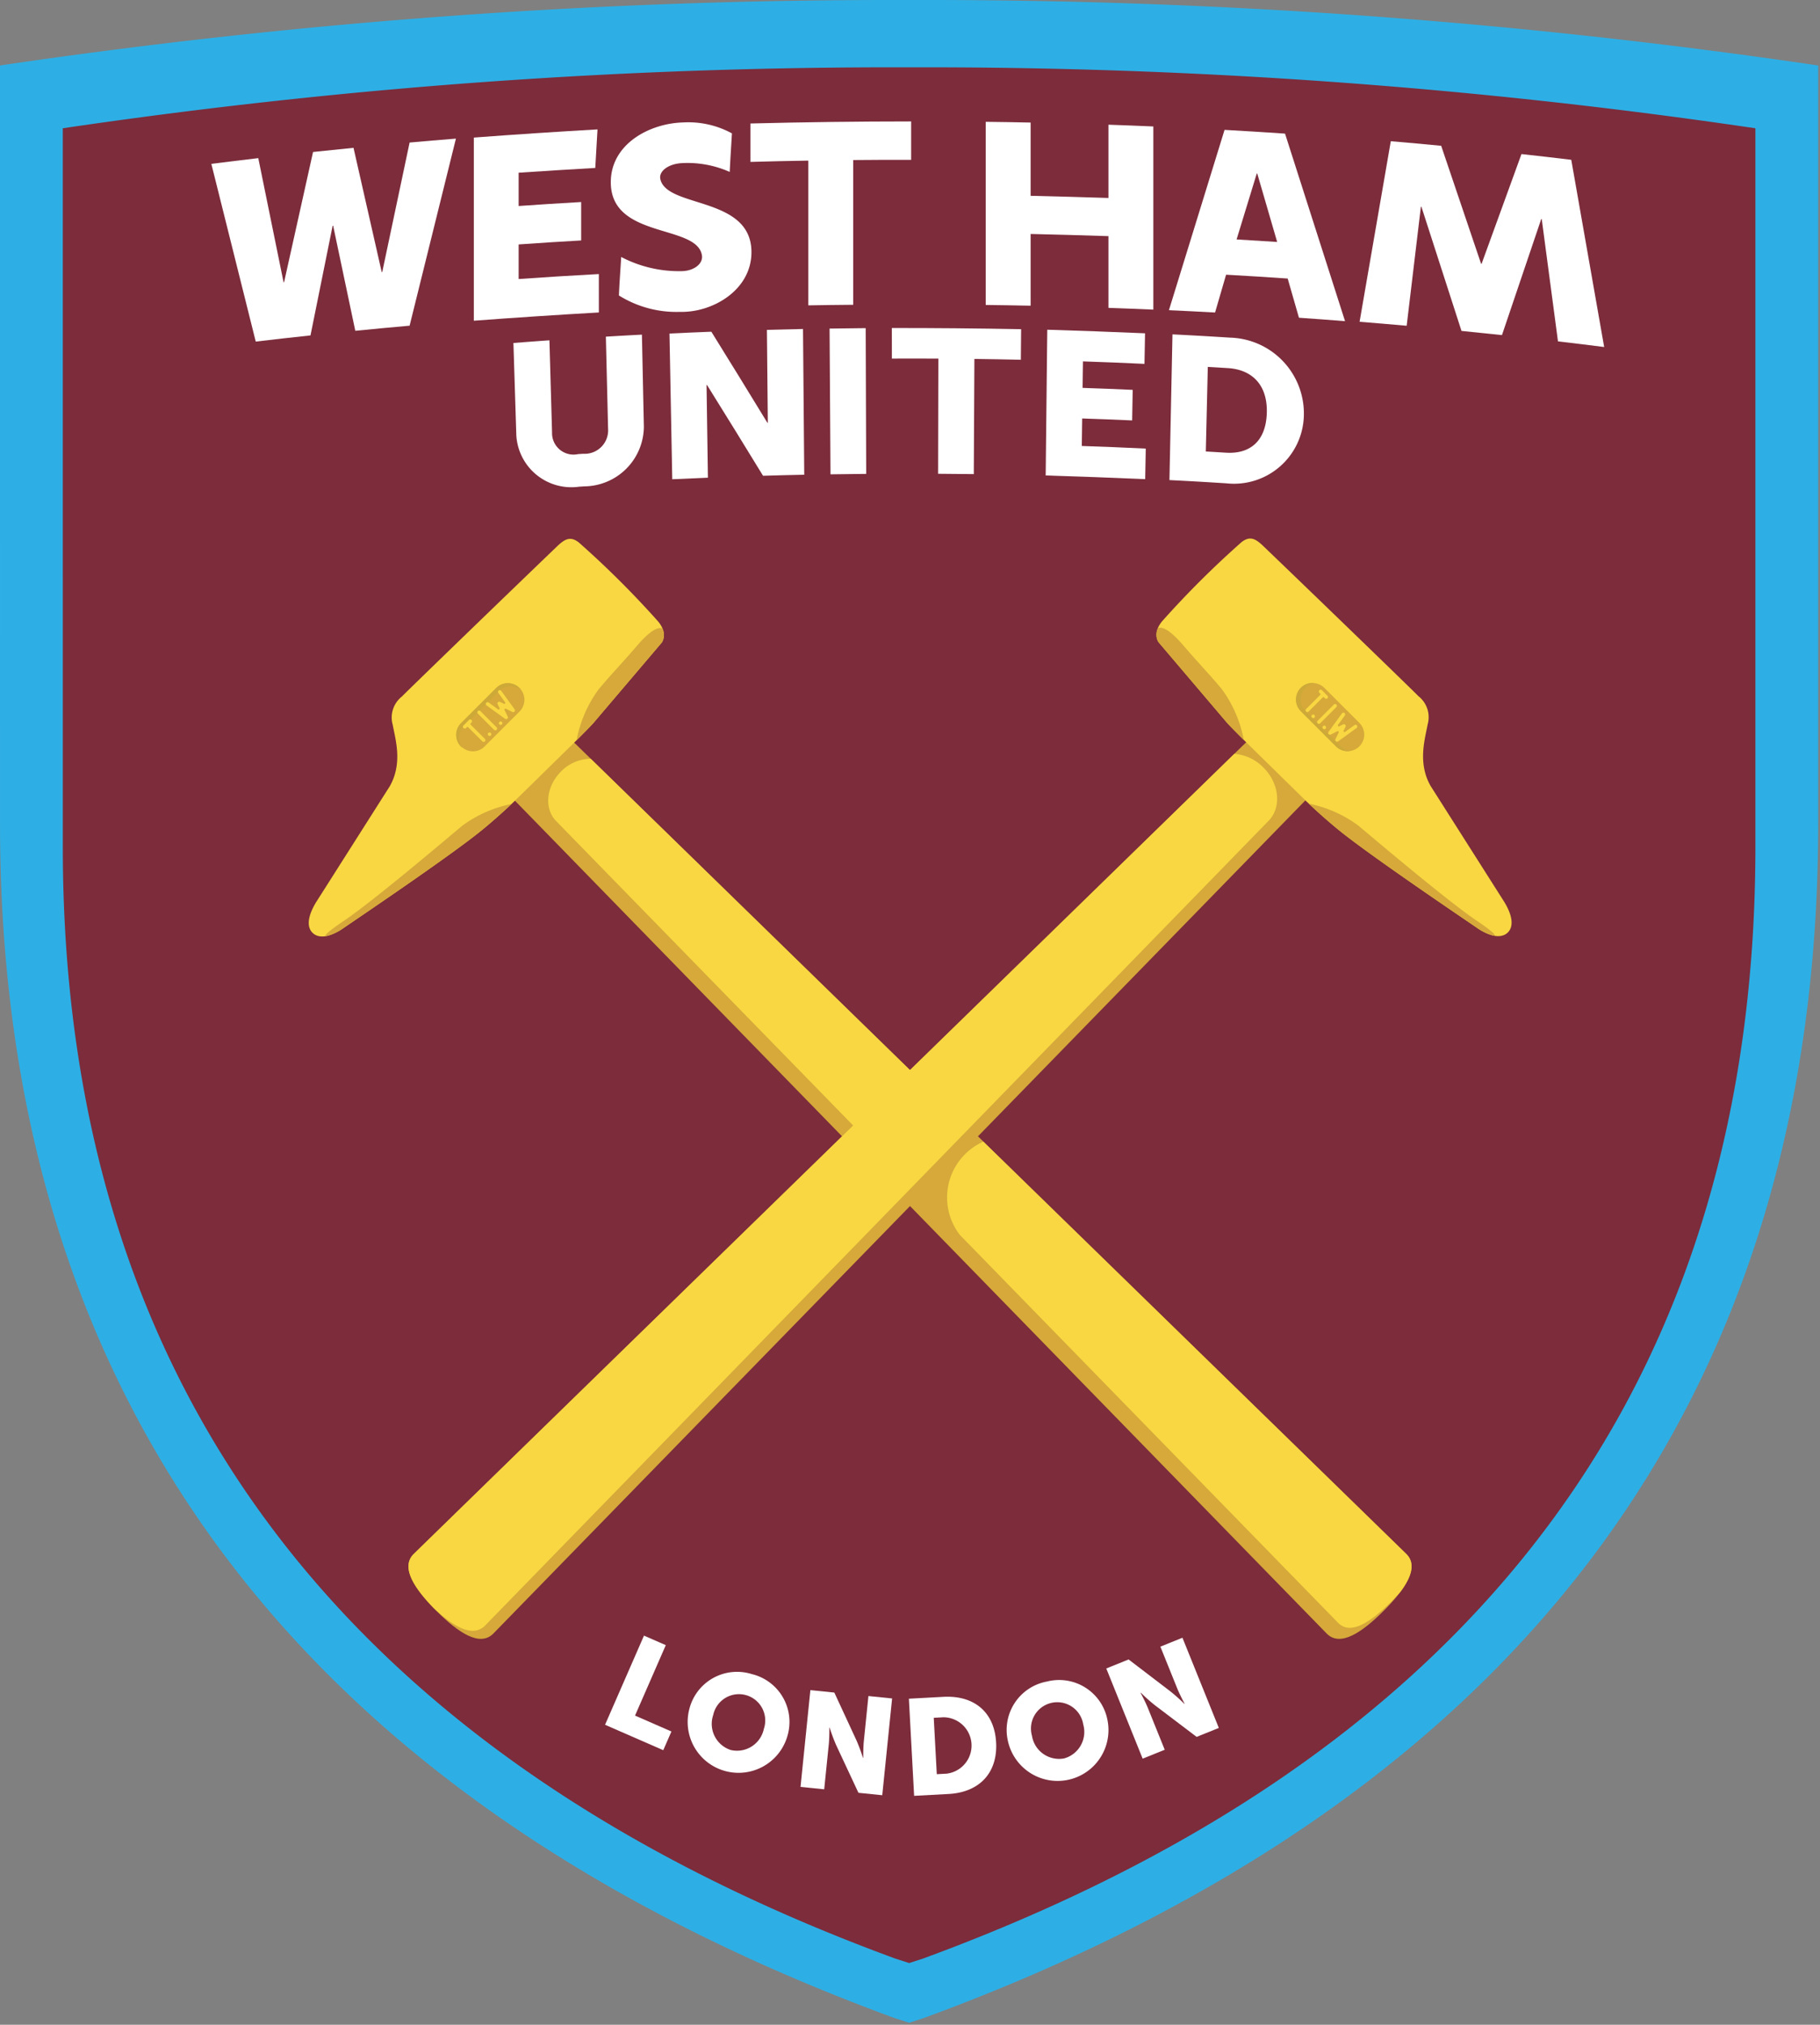 <svg
   xmlns:dc="http://purl.org/dc/elements/1.1/"
   xmlns:cc="http://creativecommons.org/ns#"
   xmlns:rdf="http://www.w3.org/1999/02/22-rdf-syntax-ns#"
   xmlns:svg="http://www.w3.org/2000/svg"
   xmlns="http://www.w3.org/2000/svg"
   xmlns:sodipodi="http://sodipodi.sourceforge.net/DTD/sodipodi-0.dtd"
   xmlns:inkscape="http://www.inkscape.org/namespaces/inkscape"
   height="77.859"
   width="70"
   version="1.1"
   viewBox="0 0 70 77.859"
   id="svg119"
   sodipodi:docname="West Ham United 2016.svg"
   inkscape:version="0.92.4 (5da689c313, 2019-01-14)">
  <rect x="0" y="0" width="70" height="77.859" fill="#808080" stroke="none"/>
  <defs
     id="defs123" />
  <sodipodi:namedview
     pagecolor="#ffffff"
     bordercolor="#666666"
     borderopacity="1"
     objecttolerance="10"
     gridtolerance="10"
     guidetolerance="10"
     inkscape:pageopacity="0"
     inkscape:pageshadow="2"
     inkscape:window-width="1920"
     inkscape:window-height="1001"
     id="namedview121"
     showgrid="false"
     fit-margin-top="0"
     fit-margin-left="0"
     fit-margin-right="0"
     fit-margin-bottom="0"
     showguides="true"
     inkscape:guide-bbox="true"
     inkscape:zoom="2.8284271"
     inkscape:cx="-60.730804"
     inkscape:cy="27.55745"
     inkscape:window-x="-9"
     inkscape:window-y="-9"
     inkscape:window-maximized="1"
     inkscape:current-layer="svg119" />
  <g
     id="g10"
     transform="matrix(0.415,0,0,0.415,0,9.8137417e-4)">
    <g
       id="g496">
      <g
         id="g498">
        <g
           id="g504">
          <path
             id="path506"
             d="M 168.497,6.076 V 6.065 A 565.488,565.488 0 0 0 84.248,0 565.481,565.481 0 0 0 0,6.065 v 0.138 l 0.002,70.167 c 0.016,59.423 34.472,92.842 82.876,110.609 l 1.376,0.442 0.004,0.002 1.374,-0.443 C 134.038,169.213 168.489,135.793 168.507,76.37 V 6.076 Z m -84.243,84.381 -0.018,-0.018 0.109,0.109 z"
             inkscape:connector-curvature="0"
             style="fill:#2dafe5" />
        </g>
        <g
           id="g508">
          <path
             id="path510"
             d="M 162.679,11.894 V 11.883 A 526.474,526.474 0 0 0 84.249,6.237 526.468,526.468 0 0 0 5.819,11.883 v 0.129 l 0.002,66.496 c 0.015,55.319 32.091,86.431 77.152,102.97 l 1.281,0.411 0.004,0.002 1.279,-0.412 c 45.062,-16.54 77.134,-47.652 77.151,-102.97 V 11.894 Z"
             inkscape:connector-curvature="0"
             style="fill:#7c2c3b" />
        </g>
        <g
           id="g512">
          <path
             id="path514"
             d="m 122.963,151.369 c 1.241,1.244 3.229,-0.073 5.267,-2.11 2.037,-2.037 3.352,-4.025 2.11,-5.268 L 52.564,68.172 c -1.242,-1.244 -3.464,-1.036 -4.96,0.461 -1.497,1.497 -1.704,3.717 -0.462,4.96 z"
             inkscape:connector-curvature="0"
             style="fill:#d6a93a" />
        </g>
        <g
           id="g516">
          <path
             id="path518"
             d="M 54.977,67.013 61.338,59.53 c 0,0 0.601,-0.8 -0.334,-1.937 A 86.721,86.721 0 0 0 53.631,50.25 C 52.921,49.717 52.437,49.847 51.649,50.603 47.755,54.337 37.844,63.915 37.248,64.536 a 2.472,2.472 0 0 0 -0.853,2.616 c 0.241,1.334 0.951,3.553 -0.276,5.705 L 29.422,83.396 c -0.839,1.286 -1.083,2.424 -0.45,3.041 0.339,0.332 1.189,0.716 2.919,-0.485 0.828,-0.573 9.933,-6.703 12.835,-9.09 1.7,-1.398 2.997,-2.67 2.997,-2.67 l 5.495,-5.389 c 0,0 1.157,-1.136 1.759,-1.79"
             inkscape:connector-curvature="0"
             style="fill:#f8d742" />
        </g>
        <g
           id="g520">
          <path
             id="path522"
             d="m 31.934,85.277 c -1.902,1.288 -1.896,1.477 -1.631,1.442 a 4.592,4.592 0 0 0 1.588,-0.766 c 0.827,-0.573 9.933,-6.703 12.834,-9.09 1.199,-0.985 2.194,-1.907 2.678,-2.366 a 11.485,11.485 0 0 0 -4.564,2.014 c -1.554,1.299 -8.184,6.923 -10.905,8.767"
             inkscape:connector-curvature="0"
             style="fill:#d6a93a" />
        </g>
        <g
           id="g524">
          <path
             id="path526"
             d="m 54.976,67.013 6.362,-7.482 a 1.354,1.354 0 0 0 0.072,-1.264 c 0,0 -0.524,-0.592 -2.358,1.548 -1.542,1.798 -2.271,2.5 -3.57,4.054 a 11.561,11.561 0 0 0 -2.044,4.718 c 0.364,-0.361 1.099,-1.095 1.539,-1.573"
             inkscape:connector-curvature="0"
             style="fill:#d6a93a" />
        </g>
        <g
           id="g528">
          <path
             id="path530"
             d="m 45.714,151.369 c -1.241,1.244 -3.229,-0.073 -5.267,-2.11 -2.036,-2.037 -3.352,-4.025 -2.11,-5.268 l 77.805,-75.848 c 1.242,-1.244 3.463,-1.036 4.96,0.461 1.497,1.497 1.704,3.718 0.461,4.96 z"
             inkscape:connector-curvature="0"
             style="fill:#d6a93a" />
        </g>
        <g
           id="g532">
          <path
             id="path534"
             d="m 44.958,150.621 72.594,-74.55 c 1.242,-1.242 1.036,-3.463 -0.461,-4.959 a 4.213,4.213 0 0 0 -2.698,-1.264 L 38.337,143.991 c -1.185,1.186 -0.042,3.049 1.834,4.987 1.866,1.762 3.644,2.788 4.786,1.643"
             inkscape:connector-curvature="0"
             style="fill:#f8d742" />
        </g>
        <g
           id="g536">
          <path
             id="path538"
             d="m 113.73,66.983 -6.361,-7.482 c 0,0 -0.601,-0.8 0.333,-1.937 a 86.807,86.807 0 0 1 7.374,-7.343 c 0.711,-0.533 1.195,-0.403 1.982,0.353 3.895,3.734 13.804,13.311 14.401,13.932 a 2.47,2.47 0 0 1 0.853,2.616 c -0.24,1.334 -0.951,3.553 0.276,5.705 l 6.697,10.539 c 0.838,1.286 1.083,2.424 0.451,3.041 -0.339,0.332 -1.189,0.716 -2.919,-0.485 -0.827,-0.573 -9.933,-6.703 -12.835,-9.09 -1.7,-1.398 -2.997,-2.67 -2.997,-2.67 l -5.495,-5.389 c 0,0 -1.157,-1.136 -1.759,-1.79"
             inkscape:connector-curvature="0"
             style="fill:#f8d742" />
        </g>
        <g
           id="g540">
          <path
             id="path542"
             d="m 136.773,85.248 c 1.901,1.288 1.896,1.477 1.63,1.442 a 4.586,4.586 0 0 1 -1.587,-0.766 c -0.827,-0.573 -9.933,-6.703 -12.834,-9.09 -1.199,-0.985 -2.195,-1.907 -2.678,-2.366 a 11.488,11.488 0 0 1 4.564,2.014 c 1.554,1.299 8.184,6.923 10.905,8.767"
             inkscape:connector-curvature="0"
             style="fill:#d6a93a" />
        </g>
        <g
           id="g544">
          <path
             id="path546"
             d="m 113.73,66.983 -6.361,-7.482 a 1.353,1.353 0 0 1 -0.072,-1.264 c 0,0 0.524,-0.592 2.358,1.548 1.542,1.798 2.271,2.5 3.57,4.054 a 11.562,11.562 0 0 1 2.046,4.718 c -0.365,-0.361 -1.1,-1.095 -1.54,-1.573"
             inkscape:connector-curvature="0"
             style="fill:#d6a93a" />
        </g>
        <g
           id="g548">
          <path
             id="path550"
             d="m 125.984,69.152 a 1.536,1.536 0 0 1 -2.171,0 l -3.258,-3.26 a 1.535,1.535 0 0 1 2.171,-2.17 l 3.258,3.259 a 1.534,1.534 0 0 1 0,2.171"
             inkscape:connector-curvature="0"
             style="fill:#d6a93a" />
        </g>
        <g
           id="g552">
          <path
             id="path554"
             d="m 120.992,65.892 a 1.533,1.533 0 0 1 0.867,-2.602 1.533,1.533 0 0 0 -1.304,2.602 l 3.258,3.26 a 1.532,1.532 0 0 0 1.304,0.432 1.533,1.533 0 0 1 -0.867,-0.432 z"
             inkscape:connector-curvature="0"
             style="fill:#cda938" />
        </g>
        <g
           id="g556">
          <path
             id="path558"
             d="m 122.426,67.088 a 0.166,0.166 0 0 1 -0.235,-0.235 l 1.494,-1.494 a 0.166,0.166 0 1 1 0.235,0.234 z"
             inkscape:connector-curvature="0"
             style="fill:#d6a93a" />
        </g>
        <g
           id="g560">
          <path
             id="path562"
             d="m 122.919,67.585 a 0.162,0.162 0 0 1 -0.231,0 0.164,0.164 0 1 1 0.231,0"
             inkscape:connector-curvature="0"
             style="fill:#d6a93a" />
        </g>
        <g
           id="g564">
          <path
             id="path566"
             d="m 121.893,66.559 a 0.163,0.163 0 1 1 0,-0.231 0.164,0.164 0 0 1 0,0.231"
             inkscape:connector-curvature="0"
             style="fill:#d6a93a" />
        </g>
        <g
           id="g568">
          <path
             id="path570"
             d="m 123.098,64.536 -0.512,-0.513 a 0.167,0.167 0 0 0 -0.235,0.236 l 0.082,0.082 a 0.082,0.082 0 0 1 0.003,0.11 l -1.323,1.323 a 0.167,0.167 0 0 0 0.235,0.236 l 1.328,-1.328 a 0.083,0.083 0 0 1 0.104,0.007 l 0.083,0.083 A 0.167,0.167 0 0 0 123.098,64.536"
             inkscape:connector-curvature="0"
             style="fill:#d6a93a" />
        </g>
        <g
           id="g572">
          <path
             id="path574"
             d="m 125.833,67.294 a 0.166,0.166 0 0 0 -0.233,-0.037 l -0.867,0.627 a 0.088,0.088 0 0 1 -0.119,-0.008 0.09,0.09 0 0 1 -0.017,-0.104 l 0.177,-0.356 a 0.167,0.167 0 0 0 -0.019,-0.177 l -0.002,-0.002 -0.008,-0.009 -0.004,-0.005 -0.005,-0.005 -0.009,-0.007 -0.002,-0.002 a 0.167,0.167 0 0 0 -0.177,-0.018 l -0.355,0.176 a 0.09,0.09 0 0 1 -0.106,-0.016 0.092,0.092 0 0 1 -0.009,-0.119 l 0.629,-0.867 a 0.167,0.167 0 0 0 -0.037,-0.233 0.165,0.165 0 0 0 -0.231,0.037 l -1.241,1.711 a 0.166,0.166 0 0 0 0.014,0.211 l 0.007,0.008 0.003,0.001 a 0.163,0.163 0 0 0 0.185,0.026 l 0.608,-0.303 a 0.09,0.09 0 0 1 0.117,0.126 l -0.299,0.603 a 0.166,0.166 0 0 0 0.026,0.186 l 0.003,0.003 0.007,0.007 a 0.166,0.166 0 0 0 0.213,0.014 l 1.711,-1.24 a 0.165,0.165 0 0 0 0.037,-0.231"
             inkscape:connector-curvature="0"
             style="fill:#d6a93a" />
        </g>
        <g
           id="g576">
          <path
             id="path578"
             d="m 54.754,70.306 a 3.862,3.862 0 0 0 -2.764,1.181 c -1.391,1.392 -1.584,3.456 -0.429,4.611 l 31.08,31.848 5.289,-5.289 z"
             inkscape:connector-curvature="0"
             style="fill:#f8d742" />
        </g>
        <g
           id="g580">
          <path
             id="path582"
             d="m 130.34,143.991 -39.207,-38.211 a 5.67,5.67 0 0 0 -2.177,8.642 l 35.068,35.957 c 1.154,1.157 3.001,-0.068 4.896,-1.961 0.32,-0.321 0.62,-0.639 0.893,-0.954 1.01,-1.364 1.397,-2.601 0.527,-3.473"
             inkscape:connector-curvature="0"
             style="fill:#f8d742" />
        </g>
        <g
           id="g584">
          <path
             id="path586"
             d="m 122.354,67.016 a 0.166,0.166 0 0 1 -0.235,-0.235 l 1.494,-1.494 a 0.166,0.166 0 1 1 0.235,0.234 z"
             inkscape:connector-curvature="0"
             style="fill:#f8d742" />
        </g>
        <g
           id="g588">
          <path
             id="path590"
             d="m 122.847,67.513 a 0.162,0.162 0 0 1 -0.231,0 0.164,0.164 0 1 1 0.231,0"
             inkscape:connector-curvature="0"
             style="fill:#f8d742" />
        </g>
        <g
           id="g592">
          <path
             id="path594"
             d="m 121.821,66.487 a 0.163,0.163 0 1 1 0,-0.231 0.164,0.164 0 0 1 0,0.231"
             inkscape:connector-curvature="0"
             style="fill:#f8d742" />
        </g>
        <g
           id="g596">
          <path
             id="path598"
             d="m 123.026,64.464 -0.512,-0.513 a 0.168,0.168 0 0 0 -0.236,0.001 0.165,0.165 0 0 0 0,0.235 l 0.082,0.082 a 0.082,0.082 0 0 1 0.003,0.11 l -1.323,1.323 a 0.167,0.167 0 0 0 0.236,0.235 l 1.327,-1.328 a 0.083,0.083 0 0 1 0.105,0.007 l 0.083,0.083 a 0.166,0.166 0 0 0 0.235,-0.235"
             inkscape:connector-curvature="0"
             style="fill:#f8d742" />
        </g>
        <g
           id="g600">
          <path
             id="path602"
             d="m 125.761,67.222 a 0.166,0.166 0 0 0 -0.232,-0.037 l -0.867,0.627 a 0.091,0.091 0 0 1 -0.136,-0.113 l 0.177,-0.356 a 0.167,0.167 0 0 0 -0.018,-0.176 l -0.002,-0.002 -0.008,-0.009 -0.004,-0.005 -0.005,-0.004 -0.009,-0.007 -0.002,-0.002 a 0.167,0.167 0 0 0 -0.177,-0.018 l -0.355,0.177 a 0.089,0.089 0 0 1 -0.105,-0.017 0.092,0.092 0 0 1 -0.009,-0.118 l 0.629,-0.868 a 0.167,0.167 0 0 0 -0.036,-0.233 0.165,0.165 0 0 0 -0.231,0.037 l -1.241,1.712 a 0.166,0.166 0 0 0 0.014,0.211 l 0.008,0.008 0.003,0.002 a 0.163,0.163 0 0 0 0.185,0.026 l 0.609,-0.303 a 0.091,0.091 0 0 1 0.117,0.127 l -0.299,0.603 a 0.165,0.165 0 0 0 0.026,0.185 l 0.002,0.003 0.007,0.006 a 0.166,0.166 0 0 0 0.212,0.015 l 1.711,-1.24 a 0.166,0.166 0 0 0 0.036,-0.232"
             inkscape:connector-curvature="0"
             style="fill:#f8d742" />
        </g>
        <g
           id="g604">
          <path
             id="path606"
             d="m 48.153,63.752 a 1.536,1.536 0 0 1 0,2.171 l -3.259,3.258 a 1.535,1.535 0 0 1 -2.17,-2.171 l 3.259,-3.258 a 1.534,1.534 0 0 1 2.171,0"
             inkscape:connector-curvature="0"
             style="fill:#d6a93a" />
        </g>
        <g
           id="g608">
          <path
             id="path610"
             d="m 42.996,67.284 3.259,-3.258 a 1.534,1.534 0 0 1 2.025,-0.127 1.598,1.598 0 0 0 -0.127,-0.147 1.536,1.536 0 0 0 -2.171,0 l -3.259,3.259 a 1.535,1.535 0 0 0 0.001,2.171 1.584,1.584 0 0 0 0.146,0.126 1.533,1.533 0 0 1 0.127,-2.024"
             inkscape:connector-curvature="0"
             style="fill:#cda938" />
        </g>
        <g
           id="g612">
          <path
             id="path614"
             d="m 46.017,67.546 a 0.166,0.166 0 1 1 -0.235,0.234 L 44.288,66.286 a 0.166,0.166 0 0 1 0.235,-0.235 z"
             inkscape:connector-curvature="0"
             style="fill:#d6a93a" />
        </g>
        <g
           id="g616">
          <path
             id="path618"
             d="m 46.514,67.052 a 0.163,0.163 0 1 1 -0.231,0 0.164,0.164 0 0 1 0.231,0"
             inkscape:connector-curvature="0"
             style="fill:#d6a93a" />
        </g>
        <g
           id="g620">
          <path
             id="path622"
             d="m 45.488,68.079 a 0.163,0.163 0 0 1 -0.231,0.231 0.165,0.165 0 0 1 -5.5e-4,-0.231 0.163,0.163 0 0 1 0.231,0"
             inkscape:connector-curvature="0"
             style="fill:#d6a93a" />
        </g>
        <g
           id="g624">
          <path
             id="path626"
             d="m 43.465,66.874 -0.512,0.511 a 0.167,0.167 0 0 0 0.235,0.236 l 0.082,-0.082 a 0.084,0.084 0 0 1 0.111,-0.003 l 1.322,1.323 a 0.166,0.166 0 0 0 0.235,-0.235 l -1.328,-1.327 a 0.082,0.082 0 0 1 0.007,-0.105 l 0.083,-0.082 a 0.166,0.166 0 0 0 -0.235,-0.235"
             inkscape:connector-curvature="0"
             style="fill:#d6a93a" />
        </g>
        <g
           id="g628">
          <path
             id="path630"
             d="m 46.223,64.138 a 0.166,0.166 0 0 0 -0.037,0.232 l 0.629,0.866 a 0.093,0.093 0 0 1 -0.008,0.12 0.091,0.091 0 0 1 -0.105,0.016 l -0.356,-0.176 a 0.165,0.165 0 0 0 -0.176,0.018 l -0.003,0.003 -0.008,0.007 -0.005,0.004 -0.005,0.005 -0.008,0.009 -0.002,0.003 a 0.165,0.165 0 0 0 -0.018,0.176 l 0.176,0.355 a 0.091,0.091 0 0 1 -0.136,0.114 l -0.867,-0.629 a 0.166,0.166 0 1 0 -0.195,0.268 l 1.711,1.241 a 0.167,0.167 0 0 0 0.212,-0.014 l 0.006,-0.008 0.004,-0.003 a 0.165,0.165 0 0 0 0.025,-0.185 l -0.303,-0.609 a 0.091,0.091 0 0 1 0.126,-0.117 l 0.603,0.298 a 0.166,0.166 0 0 0 0.186,-0.025 l 0.002,-0.003 0.007,-0.008 a 0.165,0.165 0 0 0 0.015,-0.211 l -1.241,-1.712 a 0.166,0.166 0 0 0 -0.231,-0.036"
             inkscape:connector-curvature="0"
             style="fill:#d6a93a" />
        </g>
        <g
           id="g632">
          <path
             id="path634"
             d="m 46.017,67.382 a 0.166,0.166 0 1 1 -0.235,0.234 l -1.494,-1.494 a 0.166,0.166 0 0 1 0.235,-0.235 z"
             inkscape:connector-curvature="0"
             style="fill:#f8d742" />
        </g>
        <g
           id="g636">
          <path
             id="path638"
             d="m 46.514,66.888 a 0.163,0.163 0 1 1 -0.231,-5.5e-4 0.164,0.164 0 0 1 0.231,5.5e-4"
             inkscape:connector-curvature="0"
             style="fill:#f8d742" />
        </g>
        <g
           id="g640">
          <path
             id="path642"
             d="m 45.488,67.914 a 0.163,0.163 0 1 1 -0.231,0 0.164,0.164 0 0 1 0.231,0"
             inkscape:connector-curvature="0"
             style="fill:#f8d742" />
        </g>
        <g
           id="g644">
          <path
             id="path646"
             d="m 43.465,66.709 -0.512,0.512 a 0.166,0.166 0 0 0 0.235,0.235 l 0.082,-0.082 a 0.084,0.084 0 0 1 0.111,-0.003 l 1.322,1.323 a 0.166,0.166 0 0 0 0.235,-0.235 l -1.328,-1.328 a 0.081,0.081 0 0 1 0.007,-0.104 l 0.083,-0.082 a 0.167,0.167 0 0 0 0,-0.236 0.165,0.165 0 0 0 -0.235,0"
             inkscape:connector-curvature="0"
             style="fill:#f8d742" />
        </g>
        <g
           id="g648">
          <path
             id="path650"
             d="m 46.223,63.974 a 0.166,0.166 0 0 0 -0.037,0.232 l 0.629,0.867 a 0.093,0.093 0 0 1 -0.008,0.12 0.091,0.091 0 0 1 -0.105,0.016 l -0.356,-0.176 a 0.165,0.165 0 0 0 -0.176,0.018 l -0.003,0.002 -0.008,0.007 -0.005,0.004 -0.005,0.005 -0.008,0.008 -0.002,0.003 a 0.164,0.164 0 0 0 -0.018,0.175 l 0.176,0.355 a 0.092,0.092 0 0 1 -0.017,0.106 0.093,0.093 0 0 1 -0.119,0.01 l -0.867,-0.63 a 0.166,0.166 0 1 0 -0.195,0.268 l 1.711,1.241 a 0.167,0.167 0 0 0 0.212,-0.014 l 0.006,-0.008 0.004,-0.003 A 0.166,0.166 0 0 0 47.058,66.396 L 46.756,65.787 a 0.091,0.091 0 0 1 0.126,-0.117 l 0.603,0.299 a 0.166,0.166 0 0 0 0.186,-0.025 l 0.002,-0.002 0.007,-0.008 a 0.165,0.165 0 0 0 0.015,-0.211 L 46.454,64.011 a 0.165,0.165 0 0 0 -0.231,-0.037"
             inkscape:connector-curvature="0"
             style="fill:#f8d742" />
        </g>
        <g
           id="g652">
          <path
             id="path654"
             d="m 53.67,45.095 a 5.11,5.11 0 0 1 -5.819,-4.783 q -0.134,-4.267 -0.268,-8.533 c 1.334,-0.104 2.002,-0.154 3.338,-0.249 q 0.121,4.267 0.243,8.534 a 1.988,1.988 0 0 0 2.407,2.011 c 0.197,-0.013 0.295,-0.02 0.492,-0.032 a 2.172,2.172 0 0 0 2.293,-2.317 q -0.103,-4.268 -0.206,-8.535 c 1.337,-0.079 2.005,-0.117 3.342,-0.186 q 0.09,4.267 0.181,8.536 a 5.574,5.574 0 0 1 -5.513,5.523 c -0.196,0.013 -0.295,0.019 -0.491,0.032"
             inkscape:connector-curvature="0"
             style="fill:#ffffff" />
        </g>
        <g
           id="g656">
          <path
             id="path658"
             d="m 62.046,30.902 c 1.552,-0.074 2.328,-0.107 3.88,-0.168 q 2.616,4.21 5.196,8.442 l 0.038,-0.001 q -0.042,-4.306 -0.084,-8.613 c 1.338,-0.037 2.008,-0.054 3.346,-0.081 q 0.057,6.753 0.114,13.505 c -1.528,0.031 -2.292,0.05 -3.819,0.095 q -2.58,-4.22 -5.197,-8.417 l -0.038,0.002 q 0.062,4.297 0.126,8.593 c -1.322,0.054 -1.984,0.083 -3.305,0.146 q -0.129,-6.751 -0.257,-13.503"
             inkscape:connector-curvature="0"
             style="fill:#ffffff" />
        </g>
        <g
           id="g660">
          <path
             id="path662"
             d="m 76.883,30.443 c 1.339,-0.021 2.008,-0.03 3.348,-0.041 q 0.024,6.753 0.047,13.506 c -1.323,0.011 -1.985,0.019 -3.309,0.04 Q 76.926,37.196 76.883,30.443"
             inkscape:connector-curvature="0"
             style="fill:#ffffff" />
        </g>
        <g
           id="g664">
          <path
             id="path666"
             d="m 86.965,33.226 c -1.723,-0.009 -2.584,-0.01 -4.307,-0.003 -0.002,-1.133 -0.003,-1.7 -0.004,-2.833 q 5.993,-0.004 11.982,0.109 c -0.01,1.133 -0.015,1.7 -0.025,2.833 -1.722,-0.038 -2.583,-0.053 -4.306,-0.075 Q 90.277,38.593 90.25,43.928 c -1.323,-0.017 -1.985,-0.023 -3.309,-0.03 q 0.011,-5.336 0.024,-10.672"
             inkscape:connector-curvature="0"
             style="fill:#ffffff" />
        </g>
        <g
           id="g668">
          <path
             id="path670"
             d="m 97.059,30.549 q 4.532,0.136 9.062,0.332 c -0.021,1.133 -0.032,1.7 -0.053,2.833 -2.28,-0.106 -3.42,-0.152 -5.702,-0.23 -0.014,0.982 -0.02,1.473 -0.034,2.455 1.858,0.063 2.787,0.1 4.644,0.182 -0.02,1.133 -0.03,1.7 -0.05,2.833 -1.852,-0.082 -2.779,-0.119 -4.632,-0.182 -0.014,1.02 -0.021,1.53 -0.035,2.549 2.372,0.081 3.558,0.13 5.929,0.242 -0.021,1.133 -0.032,1.7 -0.054,2.833 q -4.61,-0.203 -9.222,-0.342 0.074,-6.752 0.147,-13.505"
             inkscape:connector-curvature="0"
             style="fill:#ffffff" />
        </g>
        <g
           id="g672">
          <path
             id="path674"
             d="m 108.663,30.979 c 2.14,0.109 3.21,0.17 5.348,0.304 a 7.035,7.035 0 0 1 6.829,7.216 6.476,6.476 0 0 1 -7.172,6.284 c -2.113,-0.133 -3.17,-0.194 -5.286,-0.302 q 0.141,-6.751 0.281,-13.502 m 4.944,10.964 c 2.289,0.143 3.726,-1.113 3.799,-3.7 0.073,-2.568 -1.355,-3.996 -3.601,-4.136 -0.747,-0.046 -1.12,-0.069 -1.867,-0.113 l -0.185,7.837 c 0.742,0.043 1.113,0.066 1.855,0.112"
             inkscape:connector-curvature="0"
             style="fill:#ffffff" />
        </g>
        <g
           id="g676">
          <path
             id="path678"
             d="m 19.587,15.181 c 1.74,-0.22 2.61,-0.326 4.351,-0.53 q 1.172,5.751 2.343,11.502 l 0.047,-0.005 Q 27.67,20.115 29.012,14.081 c 1.5,-0.161 2.251,-0.238 3.751,-0.387 q 1.308,5.76 2.614,11.519 l 0.048,-0.005 q 1.267,-6.002 2.537,-12.003 c 1.717,-0.153 2.576,-0.225 4.293,-0.363 q -2.149,8.666 -4.293,17.334 c -2.014,0.179 -3.021,0.274 -5.034,0.473 Q 31.902,25.781 30.876,20.912 l -0.048,0.005 q -1.027,5.08 -2.052,10.16 c -2.031,0.219 -3.046,0.333 -5.074,0.572 Q 21.646,23.415 19.587,15.181"
             inkscape:connector-curvature="0"
             style="fill:#ffffff" />
        </g>
        <g
           id="g680">
          <path
             id="path682"
             d="m 128.895,13.082 c 1.869,0.161 2.803,0.246 4.671,0.424 q 1.851,5.464 3.698,10.93 l 0.048,0.004 q 1.846,-5.084 3.696,-10.167 c 1.846,0.204 2.769,0.311 4.615,0.532 q 1.526,8.673 3.049,17.347 c -1.712,-0.217 -2.568,-0.321 -4.281,-0.522 q -0.752,-5.664 -1.505,-11.328 l -0.048,-0.005 q -1.821,5.375 -3.639,10.751 c -1.5,-0.16 -2.25,-0.237 -3.751,-0.387 q -1.855,-5.755 -3.715,-11.509 c -0.019,-0.002 -0.028,-0.002 -0.047,-0.004 q -0.66,5.518 -1.318,11.035 c -1.745,-0.155 -2.618,-0.229 -4.364,-0.369 q 1.445,-8.365 2.892,-16.731"
             inkscape:connector-curvature="0"
             style="fill:#ffffff" />
        </g>
        <g
           id="g684">
          <path
             id="path686"
             d="m 43.914,12.745 q 5.728,-0.43 11.462,-0.757 c -0.083,1.428 -0.124,2.143 -0.207,3.571 q -3.552,0.204 -7.102,0.441 v 3.086 c 2.317,-0.161 3.477,-0.234 5.795,-0.368 v 3.56 c -2.319,0.133 -3.478,0.207 -5.795,0.368 v 3.204 q 3.716,-0.258 7.434,-0.459 c 0,1.424 0,2.136 5.5e-4,3.56 q -5.798,0.33 -11.588,0.764 V 12.745"
             inkscape:connector-curvature="0"
             style="fill:#ffffff" />
        </g>
        <g
           id="g688">
          <path
             id="path690"
             d="m 74.914,14.88 c -2.147,0.037 -3.22,0.06 -5.366,0.12 v -3.56 q 7.448,-0.189 14.895,-0.191 v 3.561 c -2.147,-0.005 -3.221,-0.001 -5.367,0.018 v 13.411 c -1.665,0.014 -2.497,0.025 -4.162,0.053 V 14.88"
             inkscape:connector-curvature="0"
             style="fill:#ffffff" />
        </g>
        <g
           id="g692">
          <path
             id="path694"
             d="m 91.355,11.285 c 1.665,0.02 2.497,0.034 4.162,0.068 v 6.788 q 3.607,0.084 7.213,0.2 v -6.788 c 1.664,0.058 2.496,0.09 4.16,0.162 V 28.686 c -1.664,-0.072 -2.496,-0.104 -4.16,-0.162 V 21.878 q -3.607,-0.117 -7.213,-0.2 v 6.646 C 93.852,28.289 93.02,28.276 91.355,28.255 V 11.285"
             inkscape:connector-curvature="0"
             style="fill:#ffffff" />
        </g>
        <g
           id="g696">
          <path
             id="path698"
             d="m 119.34,25.807 c -2.282,-0.155 -3.424,-0.226 -5.708,-0.355 -0.409,1.401 -0.613,2.102 -1.021,3.503 -1.711,-0.093 -2.566,-0.136 -4.277,-0.214 q 2.575,-8.356 5.155,-16.708 c 2.243,0.126 3.365,0.195 5.606,0.346 q 2.785,8.688 5.562,17.378 c -1.709,-0.135 -2.563,-0.198 -4.272,-0.318 -0.418,-1.454 -0.627,-2.18 -1.045,-3.633 m -2.866,-9.728 q -0.935,3.053 -1.869,6.106 c 1.505,0.088 2.257,0.135 3.761,0.234 q -0.922,-3.169 -1.845,-6.337 l -0.048,-0.003"
             inkscape:connector-curvature="0"
             style="fill:#ffffff" />
        </g>
        <g
           id="g700">
          <path
             id="path702"
             d="m 63.242,11.345 c -3.099,0.11 -6.611,2.018 -6.634,5.502 -0.036,5.318 7.951,3.891 8.444,6.797 0.137,0.804 -0.769,1.479 -1.916,1.478 a 11.538,11.538 0 0 1 -5.565,-1.314 c -0.085,1.466 -0.155,2.236 -0.212,3.567 a 10.047,10.047 0 0 0 5.674,1.52 c 2.987,0.077 6.58,-1.994 6.61,-5.487 0.045,-5.277 -7.872,-4.083 -8.446,-6.827 -0.147,-0.703 0.711,-1.395 1.993,-1.468 a 9.628,9.628 0 0 1 4.438,0.815 c 0.085,-1.688 0.111,-1.929 0.206,-3.572 a 8.44,8.44 0 0 0 -4.592,-1.009"
             inkscape:connector-curvature="0"
             style="fill:#ffffff" />
        </g>
      </g>
    </g>
    <g
       id="g704">
      <path
         id="path706"
         d="m 59.684,151.552 2.021,0.883 -2.851,6.527 3.373,1.474 -0.757,1.733 -5.395,-2.356 z"
         inkscape:connector-curvature="0"
         style="fill:#ffffff" />
    </g>
    <g
       id="g708">
      <g
         id="g710">
        <g
           id="g716">
          <path
             id="path718"
             d="m 69.665,155.114 a 4.559,4.559 0 0 1 3.327,5.685 A 4.714,4.714 0 0 1 63.9,158.302 4.559,4.559 0 0 1 69.665,155.114 m -1.933,7.038 a 2.542,2.542 0 0 0 3.06,-1.957 2.437,2.437 0 1 0 -4.692,-1.289 2.543,2.543 0 0 0 1.631,3.246"
             inkscape:connector-curvature="0"
             style="fill:#ffffff" />
        </g>
        <g
           id="g720">
          <path
             id="path722"
             d="m 75.104,156.602 2.22,0.226 2.057,4.442 a 16.118,16.118 0 0 1 0.596,1.607 l 0.025,0.003 c 0,0 -0.002,-0.976 0.055,-1.541 l 0.427,-4.189 2.195,0.224 -0.913,8.967 -2.207,-0.225 -2.071,-4.43 a 16.118,16.118 0 0 1 -0.596,-1.607 l -0.025,-0.003 c 0,0 0.002,0.976 -0.056,1.541 l -0.425,4.176 -2.195,-0.224 z"
             inkscape:connector-curvature="0"
             style="fill:#ffffff" />
        </g>
        <g
           id="g724">
          <path
             id="path726"
             d="m 84.234,157.397 3.198,-0.172 c 2.832,-0.153 4.734,1.399 4.886,4.232 0.152,2.832 -1.57,4.617 -4.402,4.769 l -3.197,0.172 z m 3.493,6.945 a 2.621,2.621 0 0 0 -0.282,-5.224 l -0.906,0.049 0.281,5.224 z"
             inkscape:connector-curvature="0"
             style="fill:#ffffff" />
        </g>
        <g
           id="g728">
          <path
             id="path730"
             d="m 97.028,155.807 a 4.56,4.56 0 0 1 5.593,3.481 4.715,4.715 0 1 1 -9.21,2.026 4.559,4.559 0 0 1 3.616,-5.507 m 1.568,7.129 a 2.543,2.543 0 0 0 1.797,-3.158 2.437,2.437 0 1 0 -4.752,1.045 2.543,2.543 0 0 0 2.956,2.112"
             inkscape:connector-curvature="0"
             style="fill:#ffffff" />
        </g>
        <g
           id="g732">
          <path
             id="path734"
             d="m 102.528,154.596 2.069,-0.835 3.889,2.97 a 16.115,16.115 0 0 1 1.277,1.143 l 0.023,-0.009 c 0,0 -0.456,-0.862 -0.669,-1.388 l -1.575,-3.903 2.045,-0.826 3.372,8.357 -2.057,0.83 -3.896,-2.954 a 15.999,15.999 0 0 1 -1.277,-1.143 l -0.024,0.009 c 0,0 0.457,0.862 0.669,1.388 l 1.571,3.892 -2.046,0.826 z"
             inkscape:connector-curvature="0"
             style="fill:#ffffff" />
        </g>
      </g>
    </g>
  </g>
</svg>
